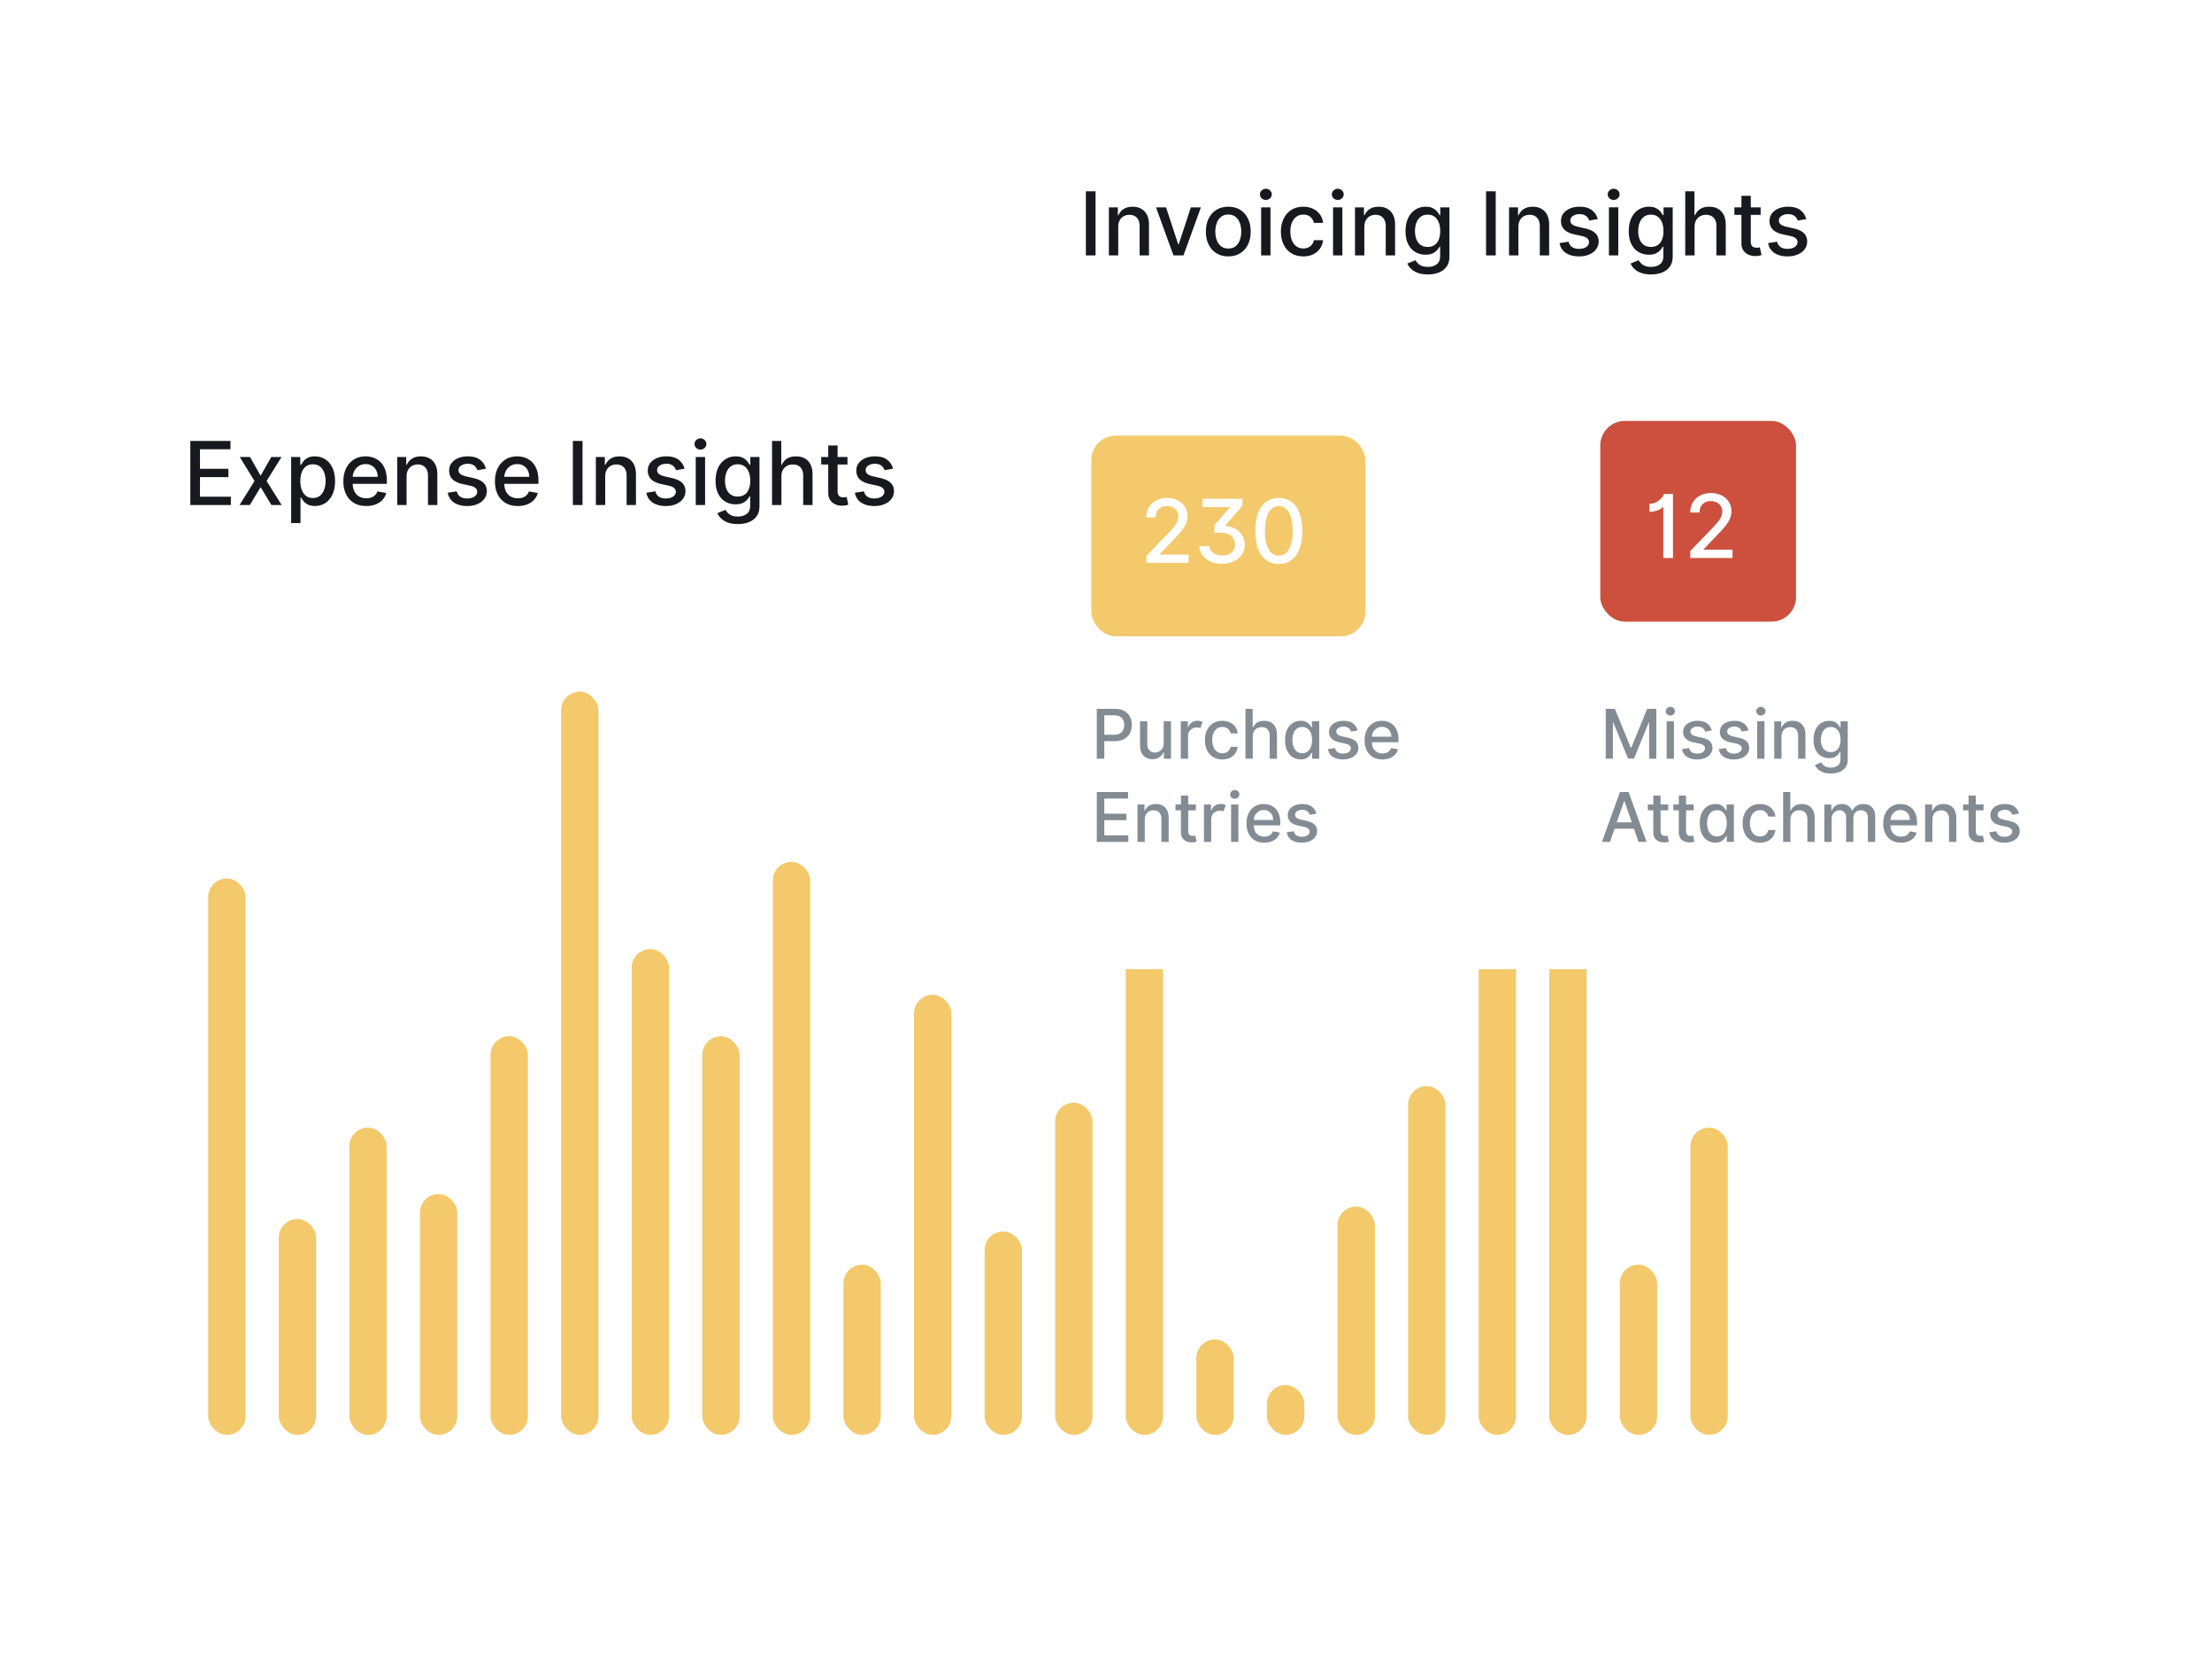 <svg width="452" height="338" viewBox="0 0 452 338" fill="none" xmlns="http://www.w3.org/2000/svg">
    <g filter="url(#euogo9alda)">
        <rect x="12" y="59" width="363.11" height="263" rx="15" fill="#fff"/>
    </g>
    <path d="M38.89 103.181V90.09h8.207v1.7h-6.233v3.989h5.805v1.694h-5.804v4.007h6.308v1.701H38.89zm12.2-9.819 2.167 3.823 2.186-3.823h2.09l-3.061 4.91 3.087 4.909h-2.09l-2.212-3.67-2.205 3.67h-2.097l3.056-4.91-3.017-4.909h2.096zm8.406 13.5v-13.5h1.866v1.592h.16c.11-.204.27-.44.48-.71.208-.268.498-.502.869-.703.37-.204.86-.306 1.47-.306.793 0 1.5.2 2.122.6.622.401 1.11.979 1.464 1.733.358.754.537 1.662.537 2.723 0 1.06-.177 1.971-.53 2.729-.355.754-.84 1.336-1.458 1.745-.618.405-1.323.607-2.116.607-.596 0-1.084-.1-1.464-.3a2.773 2.773 0 0 1-.882-.703 5.345 5.345 0 0 1-.492-.716h-.115v5.209h-1.911zm1.873-8.59c0 .69.1 1.295.3 1.815.2.52.49.927.87 1.221.379.29.843.434 1.393.434.57 0 1.048-.151 1.432-.453.383-.307.673-.723.869-1.247.2-.524.3-1.114.3-1.77 0-.648-.098-1.23-.294-1.746-.191-.515-.481-.922-.869-1.22-.383-.299-.863-.448-1.438-.448-.554 0-1.023.143-1.406.428-.38.286-.667.684-.863 1.196-.196.511-.294 1.108-.294 1.79zm13.468 5.107c-.968 0-1.8-.207-2.5-.62a4.21 4.21 0 0 1-1.61-1.758c-.375-.759-.563-1.647-.563-2.666 0-1.005.188-1.892.563-2.659.379-.767.907-1.365 1.585-1.796.682-.43 1.478-.645 2.39-.645.554 0 1.091.091 1.611.275.52.183.987.47 1.4.862.413.392.74.902.978 1.528.239.622.358 1.379.358 2.27v.677h-7.805v-1.432h5.932c0-.503-.102-.948-.307-1.336a2.32 2.32 0 0 0-.863-.927c-.366-.226-.796-.338-1.29-.338-.538 0-1.006.132-1.407.396-.396.26-.703.6-.92 1.023-.214.417-.32.871-.32 1.361v1.119c0 .656.115 1.214.345 1.674.234.461.56.812.978 1.055.418.239.906.358 1.464.358.362 0 .692-.051.99-.153.299-.107.557-.265.774-.473.217-.209.384-.467.499-.774l1.809.326a3.277 3.277 0 0 1-.78 1.4c-.371.396-.838.705-1.4.927-.558.217-1.195.326-1.911.326zm8.244-6.028v5.83H81.17v-9.819h1.834v1.599h.121c.226-.52.58-.938 1.062-1.253.485-.316 1.097-.473 1.834-.473.67 0 1.255.14 1.758.421.503.277.893.69 1.17 1.24.277.55.415 1.23.415 2.04v6.245h-1.911v-6.015c0-.712-.185-1.268-.556-1.669-.37-.404-.88-.607-1.528-.607-.443 0-.837.096-1.182.288-.341.192-.612.473-.812.844-.196.366-.294.81-.294 1.33zm16.204-1.591-1.733.306a2.053 2.053 0 0 0-.345-.633 1.708 1.708 0 0 0-.626-.492c-.264-.127-.595-.191-.991-.191-.541 0-.993.121-1.355.364-.362.239-.543.547-.543.927 0 .328.121.592.364.792.243.2.635.365 1.176.493l1.56.358c.903.208 1.576.53 2.02.965.443.434.664.999.664 1.694 0 .588-.17 1.112-.511 1.572-.337.456-.808.814-1.413 1.074-.6.26-1.297.39-2.09.39-1.1 0-1.996-.235-2.69-.703-.696-.473-1.122-1.144-1.28-2.014l1.848-.281c.115.481.352.846.71 1.093.358.243.824.364 1.4.364.626 0 1.126-.13 1.501-.39.376-.264.563-.586.563-.965 0-.307-.115-.564-.345-.773-.226-.209-.573-.367-1.042-.473l-1.662-.365c-.916-.208-1.594-.54-2.033-.997-.434-.456-.652-1.033-.652-1.732 0-.58.162-1.087.486-1.521.324-.435.771-.774 1.343-1.017.57-.247 1.225-.37 1.962-.37 1.06 0 1.896.23 2.505.69.61.456 1.013 1.068 1.209 1.835zm6.524 7.619c-.967 0-1.8-.207-2.499-.62a4.206 4.206 0 0 1-1.611-1.758c-.375-.759-.562-1.647-.562-2.666 0-1.005.187-1.892.562-2.659.379-.767.908-1.365 1.585-1.796.682-.43 1.479-.645 2.391-.645.554 0 1.091.091 1.611.275.52.183.986.47 1.4.862.413.392.739.902.978 1.528.238.622.358 1.379.358 2.27v.677h-7.805v-1.432h5.932c0-.503-.102-.948-.307-1.336a2.321 2.321 0 0 0-.863-.927c-.366-.226-.797-.338-1.291-.338-.537 0-1.006.132-1.406.396-.397.26-.704.6-.921 1.023a2.953 2.953 0 0 0-.319 1.361v1.119c0 .656.115 1.214.345 1.674.234.461.56.812.978 1.055.417.239.905.358 1.463.358.363 0 .693-.051.991-.153a2.16 2.16 0 0 0 .774-.473 2.06 2.06 0 0 0 .498-.774l1.809.326a3.278 3.278 0 0 1-.78 1.4c-.37.396-.837.705-1.399.927-.559.217-1.196.326-1.912.326zm13.225-13.29v13.092h-1.975V90.09h1.975zm4.635 7.262v5.83h-1.912v-9.819h1.835v1.599h.121c.226-.52.58-.938 1.062-1.253.485-.316 1.097-.473 1.834-.473.669 0 1.255.14 1.758.421.503.277.893.69 1.17 1.24.277.55.415 1.23.415 2.04v6.245h-1.911v-6.015c0-.712-.186-1.268-.556-1.669-.371-.404-.88-.607-1.528-.607-.443 0-.837.096-1.182.288a2.067 2.067 0 0 0-.812.844c-.196.366-.294.81-.294 1.33zm16.204-1.591-1.733.306a2.035 2.035 0 0 0-.345-.633 1.705 1.705 0 0 0-.626-.492c-.265-.127-.595-.191-.991-.191-.541 0-.993.121-1.355.364-.362.239-.544.547-.544.927 0 .328.122.592.365.792.243.2.635.365 1.176.493l1.56.358c.903.208 1.576.53 2.02.965.443.434.664.999.664 1.694 0 .588-.17 1.112-.511 1.572-.337.456-.808.814-1.413 1.074-.601.26-1.297.39-2.09.39-1.099 0-1.996-.235-2.691-.703-.695-.473-1.121-1.144-1.278-2.014l1.847-.281c.115.481.351.846.709 1.093.358.243.825.364 1.4.364.627 0 1.127-.13 1.502-.39.375-.264.563-.586.563-.965 0-.307-.115-.564-.345-.773-.226-.209-.573-.367-1.042-.473l-1.662-.365c-.916-.208-1.594-.54-2.033-.997-.434-.456-.652-1.033-.652-1.732 0-.58.162-1.087.486-1.521.324-.435.771-.774 1.342-1.017.571-.247 1.226-.37 1.963-.37 1.061 0 1.896.23 2.505.69.61.456 1.012 1.068 1.209 1.835zm2.293 7.421v-9.819h1.911v9.819h-1.911zm.965-11.333c-.333 0-.618-.111-.857-.333a1.082 1.082 0 0 1-.351-.805c0-.316.117-.584.351-.806.239-.225.524-.338.857-.338.332 0 .616.112.85.338.239.222.358.49.358.806 0 .31-.119.58-.358.805a1.192 1.192 0 0 1-.85.333zm7.634 15.219c-.78 0-1.451-.102-2.014-.307-.558-.204-1.014-.475-1.368-.812a3.388 3.388 0 0 1-.792-1.105l1.642-.678c.115.188.269.386.461.594.196.214.46.395.792.544.337.149.769.224 1.298.224.724 0 1.323-.177 1.796-.531.473-.349.709-.908.709-1.675v-1.93h-.121a4.322 4.322 0 0 1-.499.697c-.213.255-.507.477-.882.664-.375.188-.863.282-1.463.282-.776 0-1.475-.181-2.097-.544-.618-.366-1.108-.905-1.47-1.617-.358-.716-.537-1.596-.537-2.64s.177-1.939.53-2.684c.358-.746.848-1.317 1.471-1.714.622-.4 1.327-.6 2.115-.6.61 0 1.102.102 1.477.306.375.2.667.435.876.704.213.268.377.505.492.71h.14v-1.593h1.873v10.036c0 .844-.196 1.536-.588 2.077-.392.542-.922.942-1.591 1.202-.665.26-1.415.39-2.25.39zm-.02-5.619c.55 0 1.015-.127 1.394-.383.383-.26.673-.631.869-1.112.2-.486.301-1.068.301-1.745 0-.66-.098-1.242-.294-1.745-.196-.503-.484-.895-.863-1.176-.38-.286-.848-.429-1.407-.429-.575 0-1.054.15-1.438.448-.383.294-.673.694-.869 1.201a4.77 4.77 0 0 0-.288 1.7c0 .644.098 1.209.294 1.695.196.485.486.865.87 1.137.387.273.865.409 1.431.409zm8.924-4.097v5.83h-1.912V90.09h1.886v4.87h.122a2.82 2.82 0 0 1 1.054-1.259c.473-.31 1.091-.466 1.854-.466.673 0 1.261.138 1.764.415.507.277.899.69 1.176 1.24.282.546.422 1.228.422 2.046v6.245h-1.911v-6.015c0-.72-.185-1.279-.556-1.675-.371-.4-.887-.6-1.547-.6-.452 0-.857.095-1.215.287a2.08 2.08 0 0 0-.837.844c-.2.366-.3.81-.3 1.33zm13.5-3.989v1.535h-5.363v-1.535h5.363zm-3.925-2.352h1.911v9.288c0 .371.056.65.166.837a.868.868 0 0 0 .429.377c.179.064.373.096.581.096.154 0 .288-.01.403-.032l.268-.051.346 1.579a3.237 3.237 0 0 1-.473.128 3.794 3.794 0 0 1-.767.077 3.37 3.37 0 0 1-1.407-.269 2.408 2.408 0 0 1-1.054-.869c-.269-.392-.403-.885-.403-1.477V91.01zm13.238 4.75-1.732.306a2.06 2.06 0 0 0-.346-.633 1.705 1.705 0 0 0-.626-.492c-.264-.127-.594-.191-.991-.191-.541 0-.993.121-1.355.364-.362.239-.543.547-.543.927 0 .328.121.592.364.792.243.2.635.365 1.176.493l1.56.358c.903.208 1.577.53 2.02.965.443.434.665.999.665 1.694 0 .588-.171 1.112-.512 1.572-.336.456-.807.814-1.412 1.074-.601.26-1.298.39-2.091.39-1.099 0-1.996-.235-2.691-.703-.694-.473-1.12-1.144-1.278-2.014l1.847-.281c.115.481.352.846.71 1.093.358.243.824.364 1.4.364.626 0 1.127-.13 1.502-.39.375-.264.562-.586.562-.965 0-.307-.115-.564-.345-.773-.226-.209-.573-.367-1.042-.473l-1.662-.365c-.916-.208-1.593-.54-2.032-.997-.435-.456-.652-1.033-.652-1.732 0-.58.162-1.087.485-1.521.324-.435.772-.774 1.343-1.017.571-.247 1.225-.37 1.962-.37 1.061 0 1.896.23 2.506.69.609.456 1.012 1.068 1.208 1.835z" fill="#18191F"/>
    <rect x="42.542" y="179.471" width="7.635" height="113.684" rx="3.818" fill="#F3C96B"/>
    <rect x="56.965" y="249.039" width="7.635" height="44.116" rx="3.818" fill="#F3C96B"/>
    <rect x="71.387" y="230.374" width="7.635" height="62.781" rx="3.818" fill="#F3C96B"/>
    <rect x="85.81" y="243.948" width="7.635" height="49.206" rx="3.818" fill="#F3C96B"/>
    <rect x="100.232" y="211.71" width="7.635" height="81.445" rx="3.818" fill="#F3C96B"/>
    <rect x="114.655" y="141.294" width="7.635" height="151.861" rx="3.818" fill="#F3C96B"/>
    <rect x="129.077" y="193.894" width="7.635" height="99.261" rx="3.818" fill="#F3C96B"/>
    <rect x="143.5" y="211.71" width="7.635" height="81.445" rx="3.818" fill="#F3C96B"/>
    <rect x="157.923" y="176.077" width="7.635" height="117.077" rx="3.818" fill="#F3C96B"/>
    <rect x="172.345" y="258.371" width="7.635" height="34.784" rx="3.818" fill="#F3C96B"/>
    <rect x="186.768" y="203.226" width="7.635" height="89.929" rx="3.818" fill="#F3C96B"/>
    <rect x="201.19" y="251.584" width="7.635" height="41.571" rx="3.818" fill="#F3C96B"/>
    <rect x="215.613" y="225.284" width="7.635" height="67.871" rx="3.818" fill="#F3C96B"/>
    <rect x="230.035" y="156.565" width="7.635" height="136.59" rx="3.818" fill="#F3C96B"/>
    <rect x="244.458" y="273.642" width="7.635" height="19.513" rx="3.818" fill="#F3C96B"/>
    <rect x="258.881" y="282.974" width="7.635" height="10.181" rx="3.818" fill="#F3C96B"/>
    <rect x="273.303" y="246.494" width="7.635" height="46.661" rx="3.818" fill="#F3C96B"/>
    <rect x="287.726" y="221.89" width="7.635" height="71.264" rx="3.818" fill="#F3C96B"/>
    <rect x="302.148" y="170.987" width="7.635" height="122.168" rx="3.818" fill="#F3C96B"/>
    <rect x="316.571" y="141.294" width="7.635" height="151.861" rx="3.818" fill="#F3C96B"/>
    <rect x="330.993" y="258.371" width="7.635" height="34.784" rx="3.818" fill="#F3C96B"/>
    <rect x="345.416" y="230.374" width="7.635" height="62.781" rx="3.818" fill="#F3C96B"/>
    <g filter="url(#k13h0mu6rb)">
        <rect x="195" y="8" width="245" height="186" rx="15" fill="#fff"/>
    </g>
    <path d="M223.865 39.09v13.09h-1.976V39.09h1.976zm4.634 7.261v5.83h-1.911v-9.819h1.834v1.599h.122c.225-.52.579-.938 1.061-1.253.485-.316 1.097-.473 1.834-.473.669 0 1.255.14 1.758.422.503.277.893.69 1.17 1.24.277.55.415 1.229.415 2.039v6.245h-1.911v-6.015c0-.712-.185-1.268-.556-1.669-.371-.404-.88-.607-1.528-.607-.443 0-.837.096-1.182.288a2.067 2.067 0 0 0-.812.844c-.196.366-.294.81-.294 1.33zm16.894-3.989-3.56 9.819h-2.046l-3.567-9.819h2.052l2.487 7.556h.102l2.48-7.556h2.052zm5.598 10.017c-.921 0-1.724-.211-2.41-.633a4.266 4.266 0 0 1-1.598-1.77c-.379-.76-.569-1.645-.569-2.66 0-1.018.19-1.909.569-2.672.379-.762.912-1.355 1.598-1.776.686-.422 1.489-.633 2.41-.633.92 0 1.723.21 2.41.633.686.421 1.218 1.014 1.598 1.776.379.763.568 1.654.568 2.672 0 1.014-.189 1.9-.568 2.66a4.273 4.273 0 0 1-1.598 1.77c-.687.422-1.49.633-2.41.633zm.006-1.605c.597 0 1.091-.157 1.483-.473.392-.315.682-.735.869-1.259a5.003 5.003 0 0 0 .288-1.732c0-.627-.096-1.202-.288-1.726-.187-.528-.477-.952-.869-1.272-.392-.32-.886-.48-1.483-.48-.601 0-1.099.16-1.496.48-.392.32-.684.744-.875 1.272a5.078 5.078 0 0 0-.282 1.726 5.1 5.1 0 0 0 .282 1.732c.191.524.483.944.875 1.26.397.315.895.472 1.496.472zm6.704 1.407v-9.819h1.911v9.819h-1.911zm.965-11.333c-.332 0-.618-.111-.857-.333a1.082 1.082 0 0 1-.351-.805c0-.316.117-.584.351-.806.239-.226.525-.338.857-.338.332 0 .616.112.85.338.239.222.358.49.358.806 0 .31-.119.58-.358.805a1.192 1.192 0 0 1-.85.333zm7.653 11.53c-.95 0-1.769-.214-2.455-.645a4.275 4.275 0 0 1-1.572-1.796c-.367-.763-.55-1.636-.55-2.62 0-.998.188-1.878.563-2.64.375-.768.903-1.366 1.585-1.797.682-.43 1.485-.645 2.41-.645.745 0 1.41.138 1.994.415a3.578 3.578 0 0 1 1.413 1.15c.362.495.577 1.072.645 1.733h-1.86a2.224 2.224 0 0 0-.703-1.189c-.362-.332-.848-.499-1.457-.499-.533 0-1 .141-1.4.422-.396.277-.705.674-.927 1.19-.222.51-.332 1.116-.332 1.815 0 .715.108 1.333.326 1.853.217.52.524.923.92 1.208.401.286.871.429 1.413.429.362 0 .69-.066.984-.199.298-.136.548-.33.748-.581.204-.252.347-.554.428-.908h1.86a3.614 3.614 0 0 1-.62 1.7c-.345.499-.807.891-1.387 1.177-.575.285-1.251.428-2.026.428zm6.077-.197v-9.819h1.911v9.819h-1.911zm.965-11.333c-.332 0-.618-.111-.856-.333a1.079 1.079 0 0 1-.352-.805c0-.316.117-.584.352-.806a1.2 1.2 0 0 1 .856-.338c.333 0 .616.112.85.338.239.222.358.49.358.806 0 .31-.119.58-.358.805a1.19 1.19 0 0 1-.85.333zm5.429 5.503v5.83h-1.911v-9.819h1.834v1.599h.122c.225-.52.579-.938 1.061-1.253.485-.316 1.097-.473 1.834-.473.669 0 1.255.14 1.758.422.503.277.893.69 1.17 1.24.277.55.415 1.229.415 2.039v6.245h-1.911v-6.015c0-.712-.185-1.268-.556-1.669-.371-.404-.88-.607-1.528-.607-.443 0-.837.096-1.182.288a2.067 2.067 0 0 0-.812.844c-.196.366-.294.81-.294 1.33zm12.963 9.716c-.78 0-1.451-.102-2.014-.307-.558-.204-1.014-.475-1.368-.812a3.42 3.42 0 0 1-.792-1.105l1.643-.678c.115.188.268.386.46.595.196.213.46.394.792.543.337.149.77.224 1.298.224.724 0 1.323-.177 1.796-.531.473-.35.71-.908.71-1.675v-1.93h-.122a4.367 4.367 0 0 1-.498.697c-.213.255-.507.477-.882.664-.375.188-.863.282-1.464.282-.776 0-1.475-.181-2.097-.544-.618-.366-1.108-.905-1.47-1.617-.358-.716-.537-1.596-.537-2.64s.177-1.939.531-2.684c.358-.746.848-1.317 1.47-1.713.622-.401 1.327-.601 2.116-.601.609 0 1.101.102 1.476.306.375.2.667.435.876.704.213.268.377.505.492.71h.141v-1.593h1.873v10.036c0 .844-.196 1.536-.589 2.077-.392.542-.922.942-1.591 1.202-.665.26-1.415.39-2.25.39zm-.019-5.619c.549 0 1.014-.127 1.393-.383.384-.26.673-.63.869-1.112.201-.486.301-1.068.301-1.745 0-.66-.098-1.242-.294-1.745-.196-.503-.484-.895-.863-1.177-.379-.285-.848-.428-1.406-.428-.576 0-1.055.15-1.439.448-.383.294-.673.694-.869 1.201a4.77 4.77 0 0 0-.288 1.7c0 .644.099 1.209.295 1.694.196.486.485.866.869 1.138.388.273.865.41 1.432.41zm13.904-11.358v13.09h-1.975V39.09h1.975zm4.634 7.261v5.83h-1.911v-9.819h1.834v1.599h.122c.226-.52.579-.938 1.061-1.253.486-.316 1.097-.473 1.835-.473.669 0 1.255.14 1.757.422.503.277.893.69 1.17 1.24.277.55.416 1.229.416 2.039v6.245h-1.912v-6.015c0-.712-.185-1.268-.556-1.669-.37-.404-.88-.607-1.527-.607-.444 0-.838.096-1.183.288a2.073 2.073 0 0 0-.812.844c-.196.366-.294.81-.294 1.33zm16.204-1.591-1.732.306a2.077 2.077 0 0 0-.345-.633 1.717 1.717 0 0 0-.627-.492c-.264-.128-.594-.191-.991-.191-.541 0-.992.121-1.355.364-.362.239-.543.547-.543.927 0 .328.121.592.364.792.243.2.635.365 1.176.493l1.56.358c.904.208 1.577.53 2.02.965.443.434.665.999.665 1.694 0 .588-.171 1.112-.512 1.572-.336.456-.807.814-1.412 1.074-.601.26-1.298.39-2.09.39-1.1 0-1.997-.235-2.691-.703-.695-.473-1.121-1.145-1.279-2.014l1.847-.281c.115.481.352.846.71 1.093.358.243.825.364 1.4.364.626 0 1.127-.13 1.502-.39.375-.264.562-.586.562-.965 0-.307-.115-.564-.345-.773-.226-.209-.573-.367-1.042-.473l-1.662-.365c-.916-.208-1.593-.54-2.032-.997-.435-.456-.652-1.033-.652-1.732 0-.58.162-1.087.486-1.521.323-.435.771-.774 1.342-1.017.571-.247 1.225-.37 1.962-.37 1.061 0 1.897.23 2.506.69.609.456 1.012 1.068 1.208 1.835zm2.293 7.42v-9.818h1.911v9.819h-1.911zm.965-11.332c-.332 0-.618-.111-.856-.333a1.079 1.079 0 0 1-.352-.805c0-.316.117-.584.352-.806a1.2 1.2 0 0 1 .856-.338c.333 0 .616.112.851.338.238.222.357.49.357.806 0 .31-.119.58-.357.805a1.195 1.195 0 0 1-.851.333zm7.634 15.219c-.78 0-1.451-.102-2.013-.307-.559-.204-1.015-.475-1.368-.812a3.409 3.409 0 0 1-.793-1.105l1.643-.678c.115.188.268.386.46.595.196.213.46.394.793.543.336.149.769.224 1.297.224.725 0 1.323-.177 1.796-.531.473-.35.71-.908.71-1.675v-1.93h-.122a4.367 4.367 0 0 1-.498.697c-.213.255-.507.477-.882.664-.375.188-.863.282-1.464.282-.776 0-1.474-.181-2.097-.544-.617-.366-1.108-.905-1.47-1.617-.358-.716-.537-1.596-.537-2.64s.177-1.939.531-2.684c.358-.746.848-1.317 1.47-1.713.622-.401 1.327-.601 2.116-.601.609 0 1.101.102 1.476.306.375.2.667.435.876.704.213.268.377.505.492.71h.141v-1.593h1.873v10.036c0 .844-.196 1.536-.588 2.077-.392.542-.923.942-1.592 1.202-.665.26-1.415.39-2.25.39zm-.019-5.619c.55 0 1.014-.127 1.393-.383.384-.26.674-.63.87-1.112.2-.486.3-1.068.3-1.745 0-.66-.098-1.242-.294-1.745-.196-.503-.484-.895-.863-1.177-.379-.285-.848-.428-1.406-.428-.575 0-1.055.15-1.438.448-.384.294-.674.694-.87 1.201a4.793 4.793 0 0 0-.287 1.7c0 .644.098 1.209.294 1.694.196.486.486.866.869 1.138.388.273.865.41 1.432.41zm8.923-4.097v5.83h-1.911V39.09h1.886v4.87h.121c.23-.528.582-.948 1.055-1.259.473-.31 1.091-.466 1.853-.466.674 0 1.262.138 1.765.415.507.277.899.69 1.176 1.24.281.546.422 1.227.422 2.046v6.245h-1.912v-6.015c0-.72-.185-1.279-.556-1.675-.37-.4-.886-.6-1.547-.6-.451 0-.856.095-1.214.287a2.068 2.068 0 0 0-.837.844c-.201.366-.301.81-.301 1.33zm13.5-3.989v1.535h-5.363v-1.535h5.363zm-3.925-2.352h1.912v9.288c0 .37.055.65.166.837a.866.866 0 0 0 .428.377c.179.064.373.096.582.096.153 0 .287-.01.403-.032l.268-.05.345 1.578a3.205 3.205 0 0 1-.473.128c-.204.047-.46.072-.767.077a3.365 3.365 0 0 1-1.406-.269 2.414 2.414 0 0 1-1.055-.87c-.268-.391-.403-.884-.403-1.476V40.01zm13.238 4.75-1.732.306a2.035 2.035 0 0 0-.345-.633 1.705 1.705 0 0 0-.626-.492c-.265-.128-.595-.191-.991-.191-.541 0-.993.121-1.355.364-.363.239-.544.547-.544.927 0 .328.122.592.365.792.243.2.635.365 1.176.493l1.56.358c.903.208 1.576.53 2.019.965.444.434.665.999.665 1.694 0 .588-.17 1.112-.511 1.572-.337.456-.808.814-1.413 1.074-.601.26-1.297.39-2.09.39-1.099 0-1.996-.235-2.691-.703-.695-.473-1.121-1.145-1.278-2.014l1.847-.281c.115.481.351.846.709 1.093.358.243.825.364 1.4.364.627 0 1.127-.13 1.502-.39.375-.264.563-.586.563-.965 0-.307-.115-.564-.345-.773-.226-.209-.574-.367-1.042-.473l-1.662-.365c-.916-.208-1.594-.54-2.033-.997-.435-.456-.652-1.033-.652-1.732 0-.58.162-1.087.486-1.521.324-.435.771-.774 1.342-1.017.571-.247 1.225-.37 1.963-.37 1.061 0 1.896.23 2.505.69.61.456 1.012 1.068 1.208 1.835z" fill="#18191F"/>
    <path d="M224.119 155v-10.182h3.629c.792 0 1.448.144 1.969.433.52.288.909.682 1.168 1.183.258.497.388 1.057.388 1.68 0 .627-.131 1.19-.393 1.691a2.85 2.85 0 0 1-1.173 1.183c-.521.288-1.175.432-1.964.432h-2.496v-1.302h2.357c.5 0 .906-.086 1.218-.259.311-.175.54-.414.686-.716.146-.301.219-.644.219-1.029a2.3 2.3 0 0 0-.219-1.024 1.57 1.57 0 0 0-.691-.701c-.312-.169-.723-.253-1.233-.253h-1.929V155h-1.536zm13.673-3.167v-4.469h1.491V155h-1.461v-1.322h-.08a2.389 2.389 0 0 1-.845 1.019c-.385.268-.864.402-1.437.402a2.58 2.58 0 0 1-1.303-.323 2.267 2.267 0 0 1-.884-.969c-.213-.428-.319-.956-.319-1.586v-4.857h1.487v4.678c0 .52.144.935.432 1.243.289.308.663.462 1.124.462.278 0 .555-.069.83-.209.279-.139.509-.349.691-.631.186-.282.277-.64.274-1.074zm3.489 3.167v-7.636h1.436v1.213h.08c.139-.411.384-.734.736-.97a2.094 2.094 0 0 1 1.203-.358c.209 0 .396.025.562.075.165.05.311.118.437.204l-.477 1.243a1.538 1.538 0 0 0-.303-.105 1.515 1.515 0 0 0-.388-.045c-.345 0-.653.075-.925.224a1.684 1.684 0 0 0-.641.607 1.676 1.676 0 0 0-.234.885V155h-1.486zm8.494.154c-.74 0-1.376-.167-1.91-.502a3.327 3.327 0 0 1-1.223-1.397c-.285-.593-.427-1.273-.427-2.038 0-.776.146-1.46.437-2.054a3.36 3.36 0 0 1 1.233-1.397c.531-.334 1.155-.502 1.875-.502.58 0 1.097.108 1.551.323.454.212.82.511 1.098.895.282.385.45.834.503 1.348h-1.447a1.735 1.735 0 0 0-.547-.925c-.282-.259-.66-.388-1.134-.388-.414 0-.777.109-1.088.328-.309.216-.549.524-.721.925-.173.398-.259.868-.259 1.412 0 .557.085 1.037.254 1.442.169.404.407.717.716.939.311.222.678.333 1.098.333.282 0 .537-.051.766-.154a1.57 1.57 0 0 0 .582-.452c.159-.196.27-.431.333-.706h1.447a2.804 2.804 0 0 1-.483 1.322 2.769 2.769 0 0 1-1.079.915c-.447.222-.972.333-1.575.333zm6.213-4.688V155h-1.487v-10.182h1.467v3.789h.094c.179-.411.453-.738.821-.98.368-.242.848-.363 1.441-.363.524 0 .981.108 1.373.323.394.216.699.537.914.965.219.424.328.954.328 1.591V155h-1.486v-4.678c0-.56-.144-.995-.433-1.303-.288-.311-.689-.467-1.203-.467-.351 0-.666.074-.944.224a1.615 1.615 0 0 0-.652.656c-.155.285-.233.63-.233 1.034zm9.794 4.683a2.958 2.958 0 0 1-1.651-.472c-.48-.318-.858-.771-1.133-1.357-.272-.59-.408-1.298-.408-2.123 0-.826.138-1.532.413-2.118.278-.587.659-1.036 1.143-1.347a2.973 2.973 0 0 1 1.646-.468c.474 0 .855.08 1.143.239.292.156.517.338.676.547.163.209.289.392.378.552h.09v-1.238h1.486V155h-1.452v-1.188h-.124a3.934 3.934 0 0 1-.388.557 2.141 2.141 0 0 1-.686.546c-.291.156-.669.234-1.133.234zm.328-1.268c.427 0 .789-.112 1.084-.338.298-.228.523-.545.676-.949.156-.405.234-.875.234-1.412 0-.53-.077-.995-.229-1.392-.153-.398-.376-.708-.671-.93-.295-.222-.66-.333-1.094-.333-.448 0-.82.116-1.119.348a2.135 2.135 0 0 0-.676.95 3.874 3.874 0 0 0-.224 1.357c0 .51.077.969.229 1.377.153.408.378.731.676.969.302.236.673.353 1.114.353zm11.299-4.653-1.347.239a1.603 1.603 0 0 0-.269-.493 1.322 1.322 0 0 0-.487-.382c-.205-.1-.462-.15-.77-.15-.421 0-.773.095-1.054.284-.282.185-.423.426-.423.721 0 .255.094.46.283.616.189.156.494.284.915.383l1.213.278c.703.163 1.226.413 1.571.751s.517.777.517 1.318c0 .457-.132.865-.397 1.223-.262.354-.629.633-1.099.835-.468.202-1.009.303-1.626.303-.855 0-1.553-.182-2.093-.547-.54-.368-.872-.89-.994-1.566l1.437-.219c.089.375.273.658.551.851.279.189.642.283 1.089.283.487 0 .877-.101 1.168-.303.292-.206.438-.456.438-.751a.782.782 0 0 0-.269-.602c-.175-.162-.445-.285-.81-.367l-1.292-.284c-.713-.162-1.24-.421-1.581-.775-.339-.355-.508-.804-.508-1.348 0-.45.126-.845.378-1.183.252-.338.6-.602 1.044-.79.444-.193.953-.289 1.527-.289.825 0 1.475.179 1.948.537.474.355.788.83.94 1.427zm5.075 5.926c-.753 0-1.4-.161-1.944-.482a3.278 3.278 0 0 1-1.253-1.367c-.292-.59-.437-1.281-.437-2.073 0-.783.145-1.472.437-2.069a3.403 3.403 0 0 1 1.233-1.397c.53-.334 1.15-.502 1.859-.502.431 0 .849.071 1.253.214a3.03 3.03 0 0 1 1.089.671c.322.305.575.701.761 1.188.185.484.278 1.073.278 1.765v.527h-6.07v-1.113h4.613c0-.391-.079-.738-.238-1.039a1.801 1.801 0 0 0-.671-.721 1.874 1.874 0 0 0-1.005-.264c-.417 0-.782.103-1.093.308a2.071 2.071 0 0 0-.716.796 2.294 2.294 0 0 0-.249 1.059v.87c0 .51.09.944.269 1.302.182.358.435.632.76.821.325.185.705.278 1.139.278.281 0 .538-.04.77-.119.232-.083.433-.206.602-.368a1.6 1.6 0 0 0 .388-.602l1.407.254a2.554 2.554 0 0 1-.607 1.089 2.945 2.945 0 0 1-1.089.721c-.434.169-.929.253-1.486.253zM224.119 172v-10.182h6.383v1.323h-4.847v3.102h4.514v1.317h-4.514v3.118h4.907V172h-6.443zm9.802-4.534V172h-1.486v-7.636h1.427v1.243h.094c.176-.405.451-.73.825-.975.378-.245.854-.368 1.427-.368.521 0 .976.11 1.367.328.392.216.695.537.91.965.216.427.323.956.323 1.586V172h-1.486v-4.678c0-.554-.144-.986-.433-1.298-.288-.315-.684-.472-1.188-.472-.345 0-.651.074-.92.224a1.605 1.605 0 0 0-.631.656c-.152.285-.229.63-.229 1.034zm10.446-3.102v1.193h-4.172v-1.193h4.172zm-3.053-1.83h1.487v7.224c0 .288.043.505.129.651a.67.67 0 0 0 .333.293c.139.05.29.075.452.075.12 0 .224-.008.314-.025.089-.016.159-.03.208-.04l.269 1.228a2.928 2.928 0 0 1-.965.159 2.62 2.62 0 0 1-1.093-.208 1.882 1.882 0 0 1-.821-.677c-.208-.304-.313-.687-.313-1.148v-7.532zm4.697 9.466v-7.636h1.437v1.213h.079c.14-.411.385-.734.736-.97a2.096 2.096 0 0 1 1.203-.358c.209 0 .396.025.562.075.166.05.312.118.438.204l-.478 1.243a1.494 1.494 0 0 0-.303-.105 1.515 1.515 0 0 0-.388-.045c-.344 0-.653.075-.924.224a1.68 1.68 0 0 0-.642.607 1.676 1.676 0 0 0-.233.885V172h-1.487zm5.551 0v-7.636h1.486V172h-1.486zm.75-8.815a.947.947 0 0 1-.666-.258.843.843 0 0 1-.273-.627.83.83 0 0 1 .273-.626.934.934 0 0 1 .666-.263c.259 0 .479.087.662.263a.824.824 0 0 1 .278.626.837.837 0 0 1-.278.627.93.93 0 0 1-.662.258zm6.027 8.969c-.752 0-1.4-.161-1.944-.482a3.275 3.275 0 0 1-1.252-1.367c-.292-.59-.438-1.281-.438-2.073 0-.783.146-1.472.438-2.069a3.403 3.403 0 0 1 1.233-1.397c.53-.334 1.15-.502 1.859-.502.431 0 .848.071 1.253.214.404.143.767.366 1.089.671.321.305.575.701.76 1.188.186.484.279 1.073.279 1.765v.527h-6.071v-1.113h4.614c0-.391-.08-.738-.239-1.039a1.801 1.801 0 0 0-.671-.721 1.873 1.873 0 0 0-1.004-.264c-.418 0-.782.103-1.094.308a2.079 2.079 0 0 0-.716.796 2.294 2.294 0 0 0-.248 1.059v.87c0 .51.089.944.268 1.302.182.358.436.632.761.821a2.26 2.26 0 0 0 1.138.278c.282 0 .539-.04.771-.119a1.589 1.589 0 0 0 .989-.97l1.407.254a2.562 2.562 0 0 1-.606 1.089 2.961 2.961 0 0 1-1.089.721c-.434.169-.93.253-1.487.253zm10.648-5.926-1.347.239a1.582 1.582 0 0 0-.269-.493 1.322 1.322 0 0 0-.487-.382c-.205-.1-.462-.15-.77-.15-.421 0-.773.095-1.054.284-.282.185-.423.426-.423.721 0 .255.095.46.283.616.189.156.494.284.915.383l1.213.278c.703.163 1.227.413 1.571.751.345.338.517.777.517 1.318 0 .457-.132.865-.397 1.223-.262.354-.628.633-1.099.835-.467.202-1.009.303-1.626.303-.855 0-1.553-.182-2.093-.547-.54-.368-.872-.89-.994-1.566l1.437-.219c.089.375.273.658.551.851.279.189.642.283 1.089.283.487 0 .877-.101 1.169-.303.291-.206.437-.456.437-.751a.78.78 0 0 0-.268-.602c-.176-.162-.446-.285-.811-.367l-1.292-.284c-.713-.162-1.24-.421-1.581-.775-.338-.355-.507-.804-.507-1.348 0-.45.126-.845.377-1.183.252-.338.6-.602 1.044-.79.445-.193.953-.289 1.527-.289.825 0 1.475.179 1.949.537.474.355.787.83.939 1.427z" fill="#838B93"/>
    <rect x="223" y="89" width="56" height="41" rx="5" fill="#F3C96B"/>
    <path d="M234.259 115v-1.432l4.43-4.589a24.75 24.75 0 0 0 1.17-1.311c.311-.379.543-.739.696-1.08a2.61 2.61 0 0 0 .231-1.087c0-.434-.103-.809-.307-1.125a2.016 2.016 0 0 0-.838-.735 2.67 2.67 0 0 0-1.195-.262c-.469 0-.878.096-1.227.288a1.97 1.97 0 0 0-.806.812c-.187.349-.281.758-.281 1.227h-1.886c0-.797.184-1.494.55-2.09a3.73 3.73 0 0 1 1.509-1.387c.639-.333 1.365-.499 2.179-.499.823 0 1.547.164 2.174.492.63.324 1.123.767 1.476 1.33.354.558.531 1.189.531 1.892 0 .486-.092.961-.275 1.425-.179.465-.492.983-.94 1.554-.447.566-1.069 1.255-1.866 2.064l-2.602 2.723v.096h5.894V115h-8.617zm10.835-3.413h2c.043.404.182.75.416 1.035.239.281.55.494.933.639.384.145.81.218 1.279.218a3.39 3.39 0 0 0 1.348-.256c.401-.17.716-.422.946-.754.23-.333.346-.742.346-1.228 0-.434-.105-.835-.314-1.201-.209-.367-.537-.661-.984-.882-.448-.222-1.031-.333-1.752-.333h-1.169v-1.495l3.145-3.631v-.096h-5.549v-1.694h8.131v1.432l-3.503 4.014v.102a4.858 4.858 0 0 1 1.643.378 4.03 4.03 0 0 1 1.266.843c.349.345.617.742.805 1.189.187.448.281.927.281 1.438 0 .755-.2 1.424-.601 2.007-.4.584-.952 1.042-1.655 1.375-.699.328-1.5.492-2.404.492-.839 0-1.6-.145-2.282-.435a4.045 4.045 0 0 1-1.642-1.24c-.414-.537-.642-1.176-.684-1.917zm16.223 3.63c-1.01-.004-1.873-.27-2.589-.799-.716-.528-1.264-1.297-1.643-2.307s-.569-2.227-.569-3.65c0-1.419.19-2.631.569-3.637.384-1.006.933-1.773 1.649-2.301.721-.529 1.581-.793 2.583-.793 1.001 0 1.86.266 2.576.799.716.529 1.263 1.296 1.643 2.301.383 1.002.575 2.212.575 3.631 0 1.427-.19 2.646-.569 3.656-.379 1.006-.927 1.775-1.643 2.308-.716.528-1.577.792-2.582.792zm0-1.706c.886 0 1.579-.433 2.077-1.298.503-.865.754-2.116.754-3.752 0-1.087-.115-2.005-.345-2.755-.226-.754-.552-1.325-.978-1.713a2.139 2.139 0 0 0-1.508-.588c-.882 0-1.575.434-2.078 1.304-.502.869-.756 2.12-.76 3.752 0 1.091.113 2.013.338 2.768.231.75.557 1.319.978 1.706.422.384.929.576 1.522.576z" fill="#fff"/>
    <path d="M328.119 144.818h1.864l3.241 7.915h.12l3.241-7.915h1.865V155h-1.462v-7.368h-.095l-3.002 7.353h-1.213l-3.003-7.358h-.095V155h-1.461v-10.182zM340.564 155v-7.636h1.486V155h-1.486zm.75-8.815a.947.947 0 0 1-.666-.258.843.843 0 0 1-.273-.627.83.83 0 0 1 .273-.626.934.934 0 0 1 .666-.263c.259 0 .479.087.662.263a.824.824 0 0 1 .278.626.837.837 0 0 1-.278.627.93.93 0 0 1-.662.258zm8.458 3.043-1.347.239a1.6 1.6 0 0 0-.268-.493 1.335 1.335 0 0 0-.488-.382c-.205-.1-.462-.15-.77-.15-.421 0-.772.095-1.054.284-.282.185-.423.426-.423.721 0 .255.095.46.284.616.189.156.493.284.914.383l1.213.278c.703.163 1.227.413 1.571.751.345.338.518.777.518 1.318 0 .457-.133.865-.398 1.223-.262.354-.628.633-1.099.835-.467.202-1.009.303-1.626.303-.855 0-1.552-.182-2.093-.547-.54-.368-.871-.89-.994-1.566l1.437-.219c.089.375.273.658.552.851.278.189.641.283 1.088.283.488 0 .877-.101 1.169-.303.291-.206.437-.456.437-.751a.78.78 0 0 0-.268-.602c-.176-.162-.446-.285-.811-.367l-1.292-.284c-.713-.162-1.24-.421-1.581-.775-.338-.355-.507-.804-.507-1.348 0-.45.126-.845.378-1.183.251-.338.599-.602 1.044-.79.444-.193.952-.289 1.526-.289.825 0 1.475.179 1.949.537.474.355.787.83.939 1.427zm7.506 0-1.347.239a1.582 1.582 0 0 0-.269-.493 1.322 1.322 0 0 0-.487-.382c-.205-.1-.462-.15-.77-.15-.421 0-.773.095-1.054.284-.282.185-.423.426-.423.721 0 .255.095.46.283.616.189.156.494.284.915.383l1.213.278c.703.163 1.227.413 1.571.751.345.338.517.777.517 1.318 0 .457-.132.865-.397 1.223-.262.354-.628.633-1.099.835-.467.202-1.009.303-1.626.303-.855 0-1.553-.182-2.093-.547-.54-.368-.872-.89-.994-1.566l1.437-.219c.089.375.273.658.551.851.279.189.642.283 1.089.283.487 0 .877-.101 1.169-.303.291-.206.437-.456.437-.751a.78.78 0 0 0-.268-.602c-.176-.162-.446-.285-.811-.367l-1.292-.284c-.713-.162-1.24-.421-1.581-.775-.338-.355-.507-.804-.507-1.348 0-.45.126-.845.377-1.183.252-.338.6-.602 1.044-.79.445-.193.953-.289 1.527-.289.825 0 1.475.179 1.949.537.474.355.787.83.939 1.427zm1.784 5.772v-7.636h1.486V155h-1.486zm.75-8.815a.947.947 0 0 1-.666-.258.843.843 0 0 1-.273-.627.83.83 0 0 1 .273-.626.934.934 0 0 1 .666-.263c.259 0 .479.087.662.263a.824.824 0 0 1 .278.626.837.837 0 0 1-.278.627.93.93 0 0 1-.662.258zm4.223 4.281V155h-1.487v-7.636h1.427v1.243h.094a2.18 2.18 0 0 1 .826-.975c.378-.245.853-.368 1.427-.368.52 0 .976.11 1.367.328a2.2 2.2 0 0 1 .91.965c.215.427.323.956.323 1.586V155h-1.487v-4.678c0-.554-.144-.986-.432-1.298-.289-.315-.685-.472-1.189-.472a1.85 1.85 0 0 0-.919.224 1.607 1.607 0 0 0-.632.656c-.152.285-.228.63-.228 1.034zm10.082 7.557c-.607 0-1.129-.08-1.566-.239-.434-.159-.789-.369-1.064-.631a2.645 2.645 0 0 1-.616-.86l1.277-.527c.09.145.209.3.358.462.153.166.358.307.617.423.262.116.598.174 1.009.174.563 0 1.029-.138 1.397-.413.368-.272.552-.706.552-1.303v-1.501h-.095a3.374 3.374 0 0 1-.387.542 2.101 2.101 0 0 1-.687.517c-.291.146-.671.219-1.138.219a3.18 3.18 0 0 1-1.631-.423c-.48-.285-.861-.704-1.143-1.258-.279-.557-.418-1.241-.418-2.053 0-.812.138-1.508.413-2.088.278-.58.659-1.024 1.143-1.332a2.973 2.973 0 0 1 1.646-.468c.474 0 .857.08 1.148.239.292.156.519.338.681.547.166.209.294.392.383.552h.11v-1.238h1.456v7.805c0 .656-.152 1.195-.457 1.616a2.69 2.69 0 0 1-1.238.934c-.517.203-1.1.304-1.75.304zm-.015-4.37c.428 0 .789-.1 1.084-.299.298-.202.524-.49.676-.865.156-.377.234-.83.234-1.357 0-.514-.077-.966-.229-1.357a2.016 2.016 0 0 0-.671-.915c-.295-.222-.66-.333-1.094-.333-.447 0-.82.116-1.119.348-.298.229-.523.54-.676.935a3.715 3.715 0 0 0-.223 1.322c0 .501.076.94.228 1.318.153.377.378.672.676.885.302.212.673.318 1.114.318zM328.979 172h-1.631l3.664-10.182h1.775L336.451 172h-1.631l-2.878-8.332h-.08L328.979 172zm.273-3.987h5.29v1.292h-5.29v-1.292zm11.636-3.649v1.193h-4.171v-1.193h4.171zm-3.052-1.83h1.486v7.224c0 .288.043.505.129.651.087.143.198.24.333.293.14.05.29.075.453.075.119 0 .224-.008.313-.025.09-.016.159-.03.209-.04l.268 1.228a2.925 2.925 0 0 1-.964.159 2.625 2.625 0 0 1-1.094-.208 1.88 1.88 0 0 1-.82-.677c-.209-.304-.313-.687-.313-1.148v-7.532zm8.261 1.83v1.193h-4.171v-1.193h4.171zm-3.052-1.83h1.486v7.224c0 .288.043.505.129.651.087.143.198.24.333.293.14.05.29.075.453.075.119 0 .224-.008.313-.025.09-.016.159-.03.209-.04l.268 1.228a2.925 2.925 0 0 1-.964.159 2.625 2.625 0 0 1-1.094-.208 1.88 1.88 0 0 1-.82-.677c-.209-.304-.313-.687-.313-1.148v-7.532zm7.473 9.615a2.955 2.955 0 0 1-1.65-.472c-.481-.318-.859-.771-1.134-1.357-.272-.59-.408-1.298-.408-2.123 0-.826.138-1.532.413-2.118.278-.587.66-1.036 1.143-1.347a2.973 2.973 0 0 1 1.646-.468c.474 0 .855.08 1.144.239.291.156.517.338.676.547.162.209.288.392.377.552h.09v-1.238h1.486V172h-1.451v-1.188h-.125a3.917 3.917 0 0 1-.387.557 2.164 2.164 0 0 1-.686.546c-.292.156-.67.234-1.134.234zm.328-1.268c.428 0 .789-.112 1.084-.338.298-.228.524-.545.676-.949.156-.405.234-.875.234-1.412 0-.53-.076-.995-.229-1.392-.152-.398-.376-.708-.671-.93-.295-.222-.66-.333-1.094-.333-.447 0-.82.116-1.118.348a2.129 2.129 0 0 0-.677.95 3.874 3.874 0 0 0-.223 1.357c0 .51.076.969.228 1.377.153.408.378.731.677.969.301.236.672.353 1.113.353zm8.794 1.273c-.739 0-1.376-.167-1.909-.502a3.32 3.32 0 0 1-1.223-1.397c-.285-.593-.428-1.273-.428-2.038 0-.776.146-1.46.438-2.054a3.347 3.347 0 0 1 1.233-1.397c.53-.334 1.155-.502 1.874-.502.58 0 1.097.108 1.551.323a2.714 2.714 0 0 1 1.601 2.243h-1.447a1.73 1.73 0 0 0-.547-.925c-.282-.259-.659-.388-1.133-.388-.415 0-.778.109-1.089.328-.308.216-.549.524-.721.925-.172.398-.259.868-.259 1.412 0 .557.085 1.037.254 1.442.169.404.408.717.716.939.312.222.678.333 1.099.333.281 0 .537-.051.765-.154a1.57 1.57 0 0 0 .582-.452c.159-.196.27-.431.333-.706h1.447a2.814 2.814 0 0 1-.482 1.322 2.783 2.783 0 0 1-1.079.915c-.448.222-.973.333-1.576.333zm6.213-4.688V172h-1.487v-10.182h1.467v3.789h.095c.179-.411.452-.738.82-.98.368-.242.848-.363 1.442-.363.523 0 .981.108 1.372.323.394.216.699.537.915.965.218.424.328.954.328 1.591V172h-1.487v-4.678c0-.56-.144-.995-.432-1.303-.289-.311-.69-.467-1.203-.467-.352 0-.667.074-.945.224a1.607 1.607 0 0 0-.651.656c-.156.285-.234.63-.234 1.034zm6.935 4.534v-7.636h1.427v1.243h.095c.159-.421.419-.75.78-.985.361-.238.794-.358 1.298-.358.51 0 .938.12 1.282.358.348.239.605.567.771.985h.08c.182-.408.472-.733.87-.975.397-.245.871-.368 1.421-.368.693 0 1.258.217 1.696.651.441.435.661 1.089.661 1.964V172h-1.486v-4.982c0-.517-.141-.891-.423-1.123a1.537 1.537 0 0 0-1.009-.348c-.484 0-.86.149-1.129.447-.268.295-.403.675-.403 1.139V172h-1.481v-5.076c0-.414-.129-.747-.388-.999-.258-.252-.595-.378-1.009-.378a1.44 1.44 0 0 0-.781.224 1.627 1.627 0 0 0-.571.611 1.868 1.868 0 0 0-.214.91V172h-1.487zm15.665.154c-.753 0-1.401-.161-1.944-.482a3.271 3.271 0 0 1-1.253-1.367c-.292-.59-.438-1.281-.438-2.073 0-.783.146-1.472.438-2.069a3.403 3.403 0 0 1 1.233-1.397c.53-.334 1.15-.502 1.859-.502.431 0 .849.071 1.253.214.404.143.767.366 1.089.671.321.305.575.701.76 1.188.186.484.279 1.073.279 1.765v.527h-6.07v-1.113h4.613c0-.391-.079-.738-.238-1.039a1.804 1.804 0 0 0-.672-.721 1.87 1.87 0 0 0-1.004-.264c-.417 0-.782.103-1.094.308a2.087 2.087 0 0 0-.716.796 2.306 2.306 0 0 0-.248 1.059v.87c0 .51.089.944.268 1.302.183.358.436.632.761.821.325.185.704.278 1.139.278.281 0 .538-.04.77-.119a1.587 1.587 0 0 0 .989-.97l1.407.254a2.541 2.541 0 0 1-.606 1.089 2.945 2.945 0 0 1-1.089.721c-.434.169-.93.253-1.486.253zm6.412-4.688V172h-1.487v-7.636h1.427v1.243h.095c.175-.405.45-.73.825-.975.378-.245.853-.368 1.427-.368.52 0 .976.11 1.367.328a2.2 2.2 0 0 1 .91.965c.215.427.323.956.323 1.586V172h-1.487v-4.678c0-.554-.144-.986-.432-1.298-.289-.315-.685-.472-1.188-.472-.345 0-.652.074-.92.224a1.607 1.607 0 0 0-.632.656c-.152.285-.228.63-.228 1.034zm10.445-3.102v1.193h-4.171v-1.193h4.171zm-3.053-1.83h1.487v7.224c0 .288.043.505.129.651a.67.67 0 0 0 .333.293c.14.05.29.075.453.075.119 0 .223-.008.313-.025.089-.016.159-.03.209-.04l.268 1.228a2.925 2.925 0 0 1-.964.159 2.625 2.625 0 0 1-1.094-.208 1.874 1.874 0 0 1-.82-.677c-.209-.304-.314-.687-.314-1.148v-7.532zm10.297 3.694-1.348.239a1.6 1.6 0 0 0-.268-.493 1.33 1.33 0 0 0-.487-.382c-.206-.1-.463-.15-.771-.15-.421 0-.772.095-1.054.284-.282.185-.423.426-.423.721 0 .255.095.46.284.616.189.156.494.284.915.383l1.213.278c.702.163 1.226.413 1.571.751.344.338.517.777.517 1.318 0 .457-.133.865-.398 1.223-.262.354-.628.633-1.099.835-.467.202-1.009.303-1.625.303-.856 0-1.553-.182-2.093-.547-.541-.368-.872-.89-.995-1.566l1.437-.219c.09.375.273.658.552.851.278.189.641.283 1.089.283.487 0 .876-.101 1.168-.303.292-.206.437-.456.437-.751a.78.78 0 0 0-.268-.602c-.176-.162-.446-.285-.81-.367l-1.293-.284c-.713-.162-1.24-.421-1.581-.775-.338-.355-.507-.804-.507-1.348 0-.45.126-.845.378-1.183.252-.338.6-.602 1.044-.79.444-.193.953-.289 1.526-.289.825 0 1.475.179 1.949.537.474.355.787.83.94 1.427z" fill="#838B93"/>
    <rect x="327" y="86" width="40" height="41" rx="5" fill="#CC503D"/>
    <path d="M341.862 100.909V114h-1.982v-10.425h-.109c-.068.127-.226.266-.473.415a3.87 3.87 0 0 1-.939.39 4.71 4.71 0 0 1-1.317.166v-1.623c.481 0 .901-.086 1.259-.256a3.49 3.49 0 0 0 .921-.614c.251-.243.443-.471.575-.684.132-.217.207-.37.224-.46h1.841zM345.398 114v-1.432l4.43-4.589a24.24 24.24 0 0 0 1.169-1.311c.311-.379.544-.739.697-1.08.153-.341.23-.703.23-1.087 0-.434-.102-.809-.307-1.125a2.007 2.007 0 0 0-.837-.735 2.672 2.672 0 0 0-1.195-.262c-.469 0-.878.096-1.228.288a1.974 1.974 0 0 0-.805.812c-.187.349-.281.758-.281 1.227h-1.886c0-.797.183-1.494.55-2.09a3.727 3.727 0 0 1 1.508-1.387c.64-.333 1.366-.499 2.18-.499.822 0 1.547.164 2.173.492a3.695 3.695 0 0 1 1.477 1.33c.354.558.53 1.189.53 1.892 0 .486-.091.961-.274 1.425-.179.465-.493.983-.94 1.554-.447.566-1.07 1.255-1.867 2.064l-2.601 2.723v.096h5.893V114h-8.616z" fill="#fff"/>
    <defs>
        <filter id="euogo9alda" x="0" y="51" width="387.109" height="287" filterUnits="userSpaceOnUse" color-interpolation-filters="sRGB">
            <feFlood flood-opacity="0" result="BackgroundImageFix"/>
            <feColorMatrix in="SourceAlpha" values="0 0 0 0 0 0 0 0 0 0 0 0 0 0 0 0 0 0 127 0" result="hardAlpha"/>
            <feOffset dy="4"/>
            <feGaussianBlur stdDeviation="6"/>
            <feComposite in2="hardAlpha" operator="out"/>
            <feColorMatrix values="0 0 0 0 0 0 0 0 0 0 0 0 0 0 0 0 0 0 0.1 0"/>
            <feBlend in2="BackgroundImageFix" result="effect1_dropShadow_1428_22244"/>
            <feBlend in="SourceGraphic" in2="effect1_dropShadow_1428_22244" result="shape"/>
        </filter>
        <filter id="k13h0mu6rb" x="183" y="0" width="269" height="210" filterUnits="userSpaceOnUse" color-interpolation-filters="sRGB">
            <feFlood flood-opacity="0" result="BackgroundImageFix"/>
            <feColorMatrix in="SourceAlpha" values="0 0 0 0 0 0 0 0 0 0 0 0 0 0 0 0 0 0 127 0" result="hardAlpha"/>
            <feOffset dy="4"/>
            <feGaussianBlur stdDeviation="6"/>
            <feComposite in2="hardAlpha" operator="out"/>
            <feColorMatrix values="0 0 0 0 0 0 0 0 0 0 0 0 0 0 0 0 0 0 0.1 0"/>
            <feBlend in2="BackgroundImageFix" result="effect1_dropShadow_1428_22244"/>
            <feBlend in="SourceGraphic" in2="effect1_dropShadow_1428_22244" result="shape"/>
        </filter>
    </defs>
</svg>
